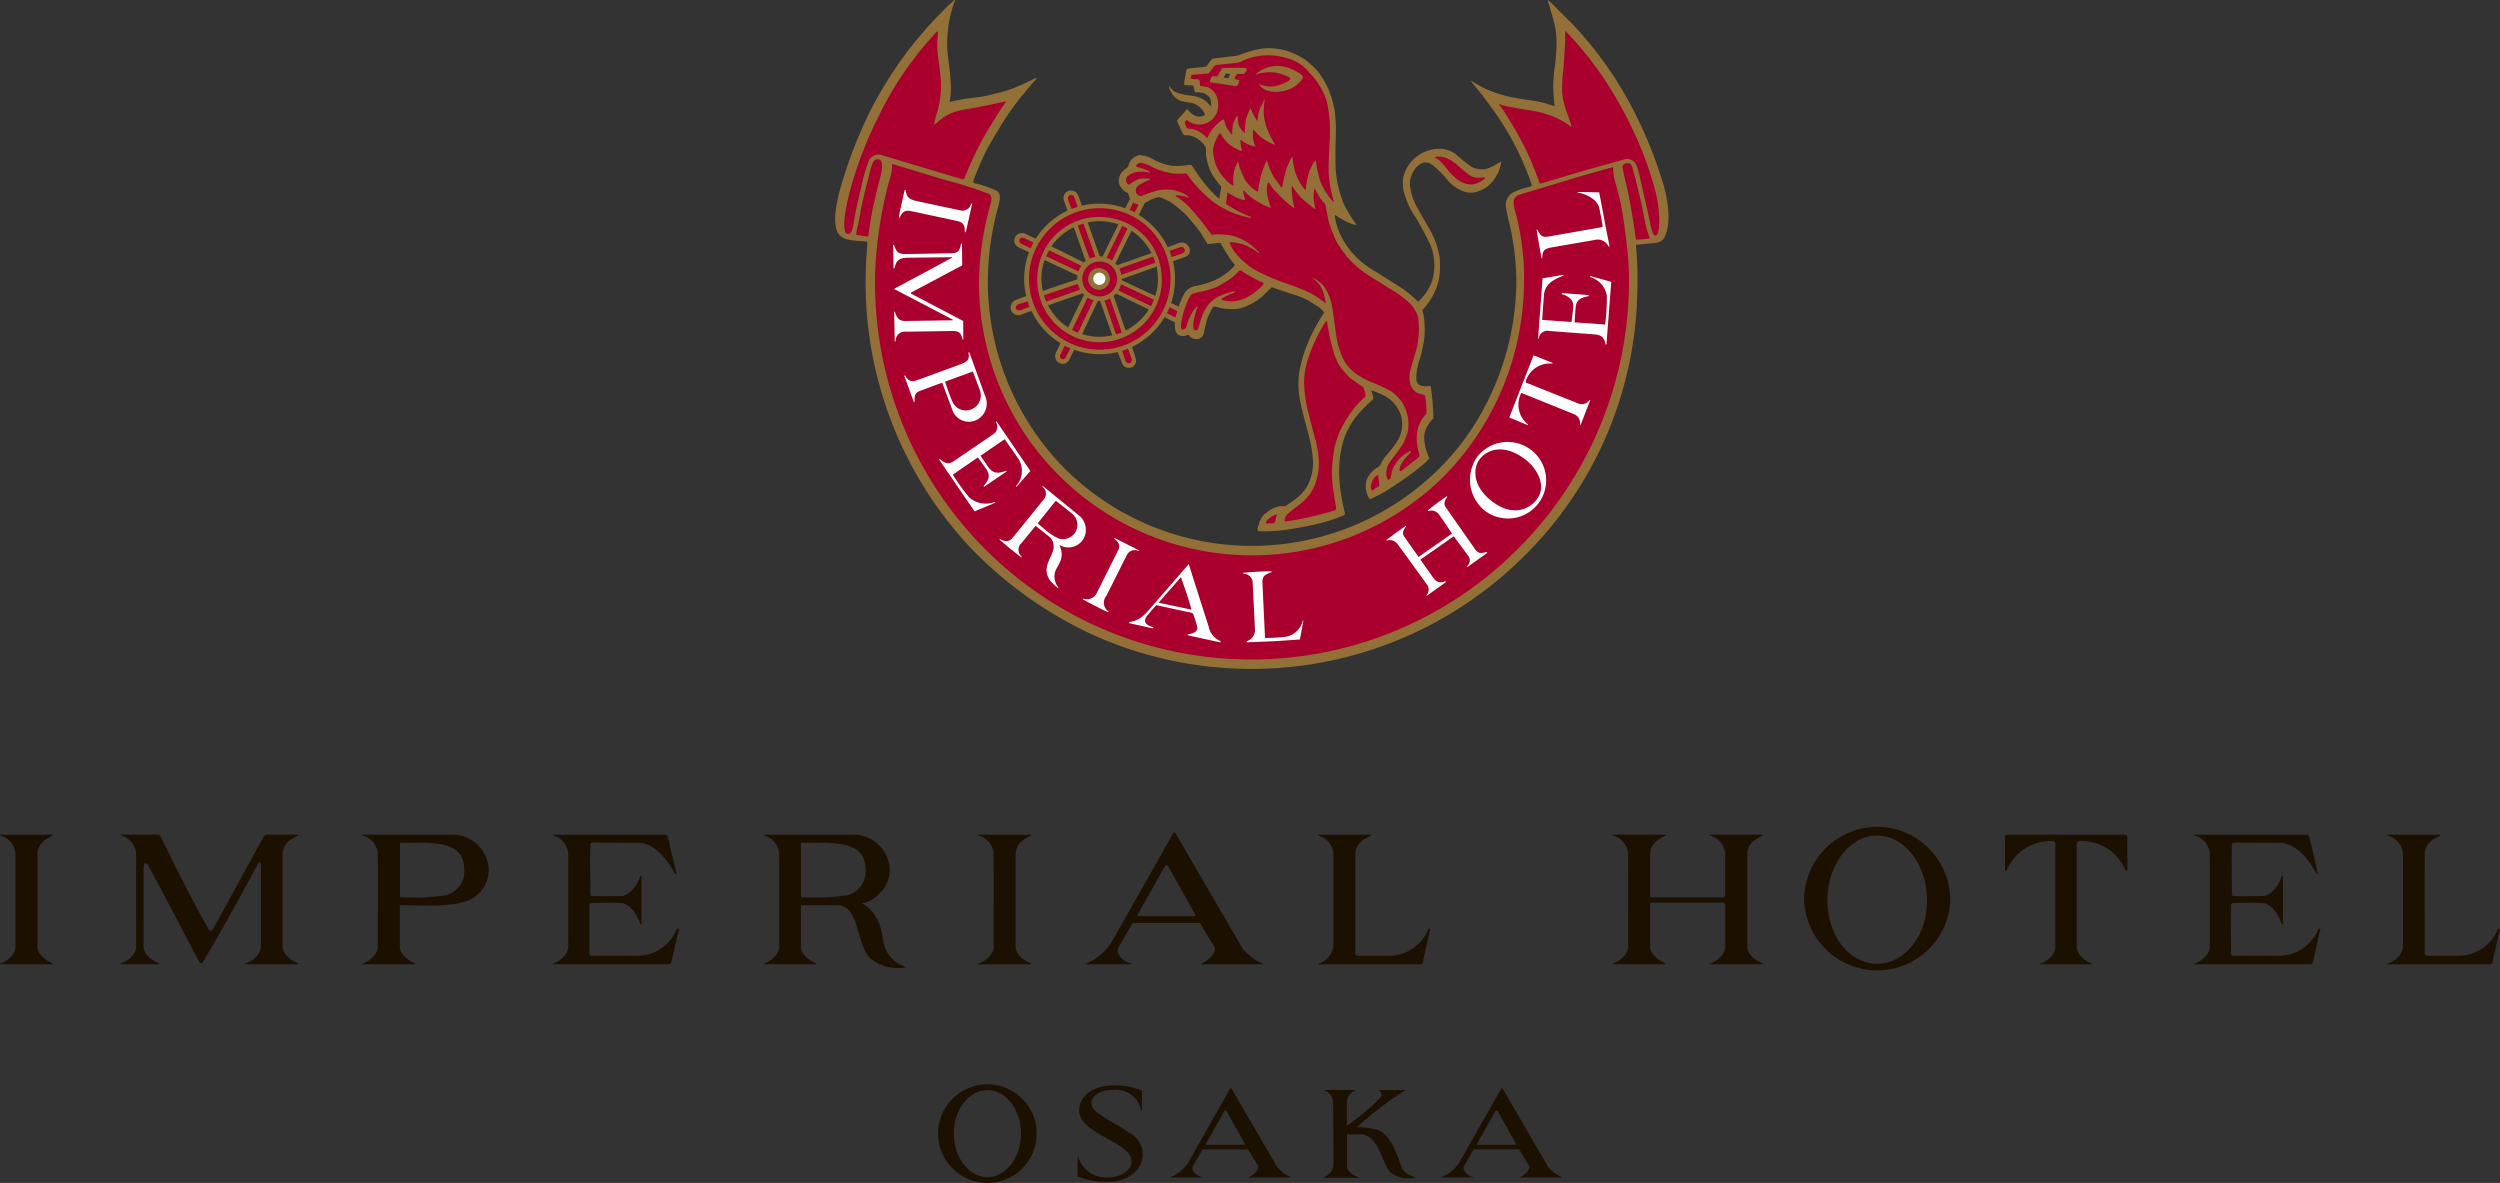 <svg id="cmn-logo-imperialhotel-osaka-en" xmlns="http://www.w3.org/2000/svg" width="205" height="97" viewBox="0 0 205 97">
<rect x="0" y="0" width="205" height="97" fill="#333333" stroke="none"/>
<defs>
<clipPath id="clip-path">
<rect width="205" height="97" fill="none"/>
</clipPath>
</defs>
<g clip-path="url(#clip-path)">
<path d="M157.083,10.587c-.312.066-.828.164-1.271.256-.424.088-1.041.2-1.419.278-.459.1-.867.169-1.271.235a4.413,4.413,0,0,0-1.25.406,5.591,5.591,0,0,0-.821.587c.159-.512.324-1.06.364-1.3.076-.48.084-.715.128-1.239a8.373,8.373,0,0,0-.086-1.464c-.069-.6-.189-.851-.215-1.421a15.107,15.107,0,0,1-.042-1.591c.026-.394.136-.748-.351-.246a26.845,26.845,0,0,0-4.826,7.146,25.75,25.75,0,0,0-2.371,6.378,13.192,13.192,0,0,0-.347,2.566c.024.3.111.6.357.649.377.073.518-.363.518-.364.112-.465.266-1.378.351-1.776.093-.437.439-1.953.568-2.459a7.614,7.614,0,0,1,.518-1.576c.2-.326.577-.363,1.1-.234l6.642,2c.487-1.132.938-1.976,1.274-2.656,0,0,.612-1.215.99-1.861s1.462-2.308,1.462-2.308" transform="translate(-74.213 -2.505)" fill="#a9002d"/>
<path d="M209.361,28.865c.181.774.5,1.786.632,2.628a28.54,28.54,0,0,1,.629,6.738,32.691,32.691,0,0,1-2.69,12,29.748,29.748,0,0,1-7.078,9.912,30.921,30.921,0,0,1-21.931,8.482,30.549,30.549,0,0,1-12.2-2.7,31.3,31.3,0,0,1-9.88-7.05,30.349,30.349,0,0,1-8.488-22.123,34.434,34.434,0,0,1,.958-6.857c.109-.456.333-1.116.458-1.609a2.816,2.816,0,0,1,.062-.784L154,28.735s2.925.833,3.618,1.068c.586.2.865.231.545,1.441a24.325,24.325,0,0,0-.8,6.249A21.922,21.922,0,0,0,164,53.132a22.067,22.067,0,0,0,37.539-15.7,21.77,21.77,0,0,0-.547-5.348c-.371-1.28-.364-1.653.31-1.926.49-.2,7.989-2.4,7.989-2.4a3.578,3.578,0,0,0,.072,1.106" transform="translate(-76.824 -14.232)" fill="#a9002d"/>
<path d="M257.774,17.774a34.534,34.534,0,0,0-1.362-3.347,38.481,38.481,0,0,0-2.2-3.508s2.383.4,3.393.585a7.048,7.048,0,0,1,2.551.974s-.422-1.256-.527-1.778a6.631,6.631,0,0,1-.04-1.918c.078-.541.195-1.328.214-1.9s.019-2.014.019-2.014a25.5,25.5,0,0,1,4.295,5.1,29.967,29.967,0,0,1,2.047,4.067,23.335,23.335,0,0,1,1.4,4.019,10.68,10.68,0,0,1,.312,3.286c-.018.139-.182.637-.371.657-.274.029-.364-.194-.432-.359a21.268,21.268,0,0,1-.55-2.562c-.217-.857-.539-2.381-.754-2.9-.15-.361-.36-.623-1.161-.431Z" transform="translate(-131.649 -2.52)" fill="#a9002d"/>
<path d="M276.851,34.02a21.033,21.033,0,0,0-.322-2.46c-.11-.544-.29-1.354-.466-2.1-.085-.359-.212-.918-.287-1.289-.049-.232,0-.4.322-.538.347-.144.593.07.729.514.186.6.395,1.544.635,2.6.108.521.286,1.413.443,2.215a3.286,3.286,0,0,0,.394.946,10.3,10.3,0,0,1-1.448.119" transform="translate(-142.807 -14.279)" fill="#a9002d"/>
<path d="M147.292,29.34c-.085.315-.191.834-.276,1.239-.077.362-.2,1.037-.258,1.41-.05.319-.116.684-.213,1.475a7.238,7.238,0,0,1-1.3-.182c.235-.95.374-1.814.516-2.513.118-.593.256-1.1.379-1.643a17.261,17.261,0,0,1,.525-1.825.571.571,0,0,1,.641-.4c.348.1.341.354.362.534a2.971,2.971,0,0,1-.105.854c-.068.3-.193.751-.269,1.047" transform="translate(-75.217 -13.918)" fill="#a9002d"/>
<path d="M154.024,34.049c.3.057,3.553.762,3.553.762.473.1.743.205.724.921l.081.028.526-2.348-.086-.012a.724.724,0,0,1-.885.561l-3.6-.767c-.659-.156-.809-.354-.889-.9l-.064-.011a.51.51,0,0,0-.047.135c-.086.414-.36,1.621-.384,1.77-.028.171-.046.368-.046.368l.064,0c.285-.735.741-.568,1.049-.508" transform="translate(-79.188 -16.709)" fill="#fff"/>
<path d="M152.95,48.63l3.492-.054c.855-.033.989.054,1.159.7l.054,0-.007-1.527L153.356,45.5v-.074l4.21-2.235-.02-1.792-.076.006c-.123.6-.212.794-.9.794l-3.259.056c-.921.032-1.106-.025-1.33-.742l-.075,0,.031,1.918h.076c.161-.717.423-.869,1.226-.869l3.494-.041v.041l-2.22,1.2-2.53,1.35.022.027,4.8,2.506,0,.047-3.926.059c-.442,0-.693-.217-.83-.762l-.063-.007.047,2.467.068-.025a.773.773,0,0,1,.853-.8" transform="translate(-78.665 -21.43)" fill="#fff"/>
<path d="M157.705,64.52a1.439,1.439,0,0,0,2.029.892,1.513,1.513,0,0,0,.683-1.971l-1.3-3.587-.064.037c.108.558-.07.75-.608.942l-3.5,1.29c-.539.194-.822.148-1.074-.343l-.087.006.8,2.182.06-.049c-.056-.715.16-.79.7-.982l1.553-.578Zm1.708-3.074s.431,1.133.561,1.5a1.227,1.227,0,0,1-.677,1.6,1.193,1.193,0,0,1-1.544-.6c-.207-.422-.618-1.668-.618-1.668Z" transform="translate(-79.64 -30.982)" fill="#fff"/>
<path d="M162.186,77.849a16.837,16.837,0,0,1-1.337-1.86l2.057-1.417.673.946c.3.448.32.8-.192,1.378V77l1.883-1.281-.073-.049c-.8.313-1.089.12-1.426-.28l-.656-.953,1.985-1.355s.486.682,1.137,1.627a1.86,1.86,0,0,1-.2,2.212l.016.08,1.154-1.314-2.78-4.078-.04.081a.734.734,0,0,1-.311,1.041l-3.136,2.142c-.424.289-.749.208-1.14-.164l-.076.041L162.63,79l1.686-.708-.04-.065a2.041,2.041,0,0,1-2.09-.38" transform="translate(-82.716 -37.066)" fill="#fff"/>
<path d="M174.765,90.973l.032-.059a1.382,1.382,0,0,1-.17-1.507,4.413,4.413,0,0,0,.374-.726,1.577,1.577,0,0,0-.1-1.171l.021-.047a1.434,1.434,0,0,0,1.957-.558,1.514,1.514,0,0,0-.305-1.81L173.517,82.6l-.024.072a.7.7,0,0,1,.092,1.049c-.1.143-2.57,3.174-2.57,3.174-.182.184-.419.369-.99.075l-.072.024s.761.646.891.749.917.726.917.726l.028-.065a.739.739,0,0,1-.009-1.118l1.153-1.413c.27.214,1.069.849,1.241,1A1.143,1.143,0,0,1,174.332,88c-.085.273-.179.4-.313.737a1.985,1.985,0,0,0-.189.835,1.51,1.51,0,0,0,.469.984,4.644,4.644,0,0,0,.465.419m1.406-4.54a1.225,1.225,0,0,1-1.321.491,4.622,4.622,0,0,1-1.211-.8c-.239-.19-.534-.459-.534-.459l1.485-1.848s.874.68,1.292,1.025a1.191,1.191,0,0,1,.289,1.593" transform="translate(-88.013 -42.757)" fill="#fff"/>
<path d="M198.565,101.121,196.9,95.9l-.328.37-2.519,2.909c-.694.774-1.025,1.312-2,1.469l-.07.086,2,.443,0-.109c-.738-.192-.814-.562-.459-.98.283-.333.556-.653.716-.824,0,0,1.174.254,1.468.321s1.371.288,1.371.288a.277.277,0,0,1,.2.156,8.309,8.309,0,0,1,.334,1.109.4.4,0,0,1-.17.3.79.79,0,0,1-.324.161c-.063.013-.249.042-.249.042l-.072.09,2.709.593v-.113a1.623,1.623,0,0,1-.951-1.088m-4.129-2.06,1.832-2.092s.312.886.451,1.291c.184.537.417,1.369.417,1.369Z" transform="translate(-99.424 -49.642)" fill="#fff"/>
<path d="M214.945,102.473a13.888,13.888,0,0,1-1.713.1l-.213-4.513c-.027-.594.236-.681.738-.881l.009-.077s-.722.016-1.155.04-1.17.087-1.17.087l.014.081a.761.761,0,0,1,.767.8l.181,3.693a.962.962,0,0,1-.656,1.031l-.027.1s1.613-.062,2.194-.091,2.178-.144,2.178-.144l.289-1.565-.054.022a1.771,1.771,0,0,1-1.383,1.325" transform="translate(-109.499 -50.262)" fill="#fff"/>
<path d="M243.11,88.773l-2.422-3.461c-.162-.213-.252-.437.088-.909l-.029-.057s-.6.413-.808.569-.777.6-.777.6l.068.048a.755.755,0,0,1,.79.2c.223.233,1.14,1.653,1.14,1.653l-2.743,1.908-1.154-1.638c-.21-.288-.119-.545.14-.857l-.007-.07s-.619.438-.835.593-.793.6-.793.6l.081.021a.8.8,0,0,1,.858.308l2.414,3.325a.7.7,0,0,1-.049.864l.012.053,1.609-1.15-.1-.054a.7.7,0,0,1-.92-.217l-1.107-1.557,2.741-1.911,1.164,1.571a.607.607,0,0,1-.054.853l0,.11,1.643-1.182-.089-.063c-.5.155-.661.063-.865-.152" transform="translate(-122.098 -43.659)" fill="#fff"/>
<path d="M254.975,75.753a3.154,3.154,0,0,0-4.334.556,3.263,3.263,0,0,0,.513,4.4,3.13,3.13,0,1,0,3.821-4.956m.407,4.229c-.593.674-1.9,1.29-3.561.022-1.6-1.219-1.588-2.7-1.009-3.462.625-.828,2.032-1.279,3.737.022.9.686,1.9,2.211.833,3.418" transform="translate(-129.474 -38.893)" fill="#fff"/>
<path d="M263.28,64.052a.761.761,0,0,1-.938.293l-4.321-1.723a2.05,2.05,0,0,1,2.2-1.54l.038-.053-1.574-.63-1.991,5.1,1.529.63,0-.064a2.064,2.064,0,0,1-.538-2.584l4.367,1.766a.805.805,0,0,1,.447.835l.041.034.8-2.056Z" transform="translate(-132.933 -31.264)" fill="#fff"/>
<path d="M186.081,96.219c.136-.268,1.693-3.377,1.693-3.377a.712.712,0,0,1,.951-.324l.047-.053-2.006-1.016-.017.065c.389.316.491.58.306.945l-1.749,3.5a.872.872,0,0,1-1.1.456l-.051.06a2.38,2.38,0,0,0,.216.128c.388.2,1.395.724,1.534.789.156.075.335.153.335.153l.026-.069a.864.864,0,0,1-.186-1.261" transform="translate(-95.369 -47.336)" fill="#fff"/>
<path d="M266.487,33.951c.114.551.282,1.435.274,1.552l-4.39.773c-.585.1-.693-.039-.958-.556l-.066,0s.118.748.193,1.175.213,1.175.213,1.175l.057-.025c.007-.562.125-.738.68-.854l3.641-.631a.962.962,0,0,1,1.1.526l.1.014s-.322-1.575-.422-2.15-.431-2.29-.431-2.29l-1.779-.031.028.05c.806.133,1.627.627,1.759,1.276" transform="translate(-135.344 -16.887)" fill="#fff"/>
<path d="M267.233,48.445a18.115,18.115,0,0,1-.138,2.348l-2.509-.178.084-1.2c.047-.539.285-.814,1.044-.937l.041-.1-2.219-.165.016.093c.783.239.956.608.921,1.11-.016.216-.133,1.169-.133,1.169l-2.41-.172s.058-.92.151-2.062c.06-.754.633-1.223,1.593-1.56l.019-.077-1.732.29-.367,4.979.06-.041a.705.705,0,0,1,.864-.62l3.758.285c.509.043.744.272.86.821l.064.013.394-5.149-1.746-.483.041.1a1.9,1.9,0,0,1,1.343,1.538" transform="translate(-135.472 -24.182)" fill="#fff"/>
<path d="M191.207,59.053l.326.8c.027.072.174.464-.189.614a.406.406,0,0,1-.545-.289l-.346-.849Z" transform="translate(-98.63 -30.567)" fill="#a9002d"/>
<path d="M188.192,50.371l1.062,3-.754.29-1.07-3.007Z" transform="translate(-97.065 -26.073)" fill="#a9002d"/>
<path d="M183.679,37.688l1.044,2.918-.772.258-1.077-2.875Z" transform="translate(-94.705 -19.508)" fill="#a9002d"/>
<path d="M181.606,34.3l-.309-.809a.467.467,0,0,1,.236-.55.412.412,0,0,1,.544.252l.306.835Z" transform="translate(-93.879 -17.034)" fill="#a9002d"/>
<path d="M198.5,51.961l.576.27c.118.053.214.17.121.479-.115.381-.154.407-.332.324l-.712-.351Z" transform="translate(-102.619 -26.896)" fill="#a9002d"/>
<path d="M190.215,48.042l2.846,1.316-.349.768-2.839-1.347Z" transform="translate(-98.329 -24.868)" fill="#a9002d"/>
<path d="M177.981,42.168l2.848,1.382-.361.716-2.85-1.373Z" transform="translate(-91.983 -21.827)" fill="#a9002d"/>
<path d="M174.126,41.325l-.822-.439c-.137-.065-.352-.3-.221-.521a.425.425,0,0,1,.556-.14l.821.4Z" transform="translate(-89.613 -20.796)" fill="#a9002d"/>
<path d="M198.679,42.1l.873-.315c.07-.028.461-.175.612.188a.406.406,0,0,1-.289.545l-.924.335Z" transform="translate(-102.89 -21.602)" fill="#a9002d"/>
<path d="M190.079,44.438l2.955-1.019.251.715-2.937,1.017Z" transform="translate(-98.436 -22.475)" fill="#a9002d"/>
<path d="M177.249,48.9l2.966-1.035.324.8L177.57,49.73Z" transform="translate(-91.792 -24.777)" fill="#a9002d"/>
<path d="M173.848,51.652l-.866.283a.465.465,0,0,1-.556-.224.4.4,0,0,1,.268-.522l.882-.313Z" transform="translate(-89.278 -26.334)" fill="#a9002d"/>
<path d="M191.7,34.871l.289-.551c.03-.07.127-.288.49-.137.3.124.339.248.256.427l-.31.6Z" transform="translate(-99.277 -17.667)" fill="#a9002d"/>
<path d="M187.784,40.846l1.373-2.789.719.364-1.324,2.82Z" transform="translate(-97.248 -19.699)" fill="#a9002d"/>
<path d="M181.958,53.1l1.375-2.853.744.341-1.336,2.869Z" transform="translate(-94.23 -26.008)" fill="#a9002d"/>
<path d="M181.134,58.859l-.437.833a.379.379,0,0,1-.512.17.412.412,0,0,1-.163-.548l.4-.8Z" transform="translate(-93.206 -30.287)" fill="#a9002d"/>
<path d="M180.6,35.069a5.961,5.961,0,1,0,5.974,5.961,5.968,5.968,0,0,0-5.974-5.961m-.015,10.98a5,5,0,1,1,4.985-5.02,5.052,5.052,0,0,1-4.985,5.02" transform="translate(-90.435 -18.152)" fill="#a9002d"/>
<path d="M185.369,44.222a1.563,1.563,0,0,0-1.571,1.546,1.553,1.553,0,1,0,1.571-1.546m-.04,2.345a.8.8,0,1,1,.8-.8.8.8,0,0,1-.8.8" transform="translate(-95.183 -22.89)" fill="#a9002d"/>
<path d="M186.944,46.775a.575.575,0,1,1-.574-.574.575.575,0,0,1,.574.574" transform="translate(-96.217 -23.915)" fill="#fff"/>
<path d="M200.646,50.465a8.106,8.106,0,0,1,.245-1.228,5.9,5.9,0,0,1,.64-1.464,3.374,3.374,0,0,1,.96-.255,8.24,8.24,0,0,0,1.185-.385,5.948,5.948,0,0,0,1.3-.811c.276-.223.6-.535.6-.535s.266.149.459.278a8.327,8.327,0,0,0,.832.47l.833.406a5.9,5.9,0,0,1-.532.53,7.4,7.4,0,0,1-.944.682,2.737,2.737,0,0,1-1.59.324c-.641-.056-.694-.206-.694-.206s0-.063.2-.194a8.482,8.482,0,0,1,.943-.422,6.158,6.158,0,0,0-.731.205,4.308,4.308,0,0,0-.9.472,3.2,3.2,0,0,0-.741,1.046,5.388,5.388,0,0,0-.381,1.062c-.095.3-.173.574-.43.47-.287-.115-.267-.4-.245-.734a4.906,4.906,0,0,1,.3-1.069,4.684,4.684,0,0,0-.4.721,6.172,6.172,0,0,1-.374.876c-.116.168-.6.259-.542-.239" transform="translate(-103.906 -23.7)" fill="#a9002d"/>
<path d="M219.317,70.89a21.433,21.433,0,0,0,2.251-.493,8.156,8.156,0,0,0,1.106-.392s-.054-.5-.143-.98a9.4,9.4,0,0,1,.125-4.508,7.006,7.006,0,0,1,.873-1.942,12.7,12.7,0,0,1,.89-1.23c.193-.215.635-.576.677-.677a1.452,1.452,0,0,0-.285-.811,5.224,5.224,0,0,0-.569-.384,6.011,6.011,0,0,1-1.056-.971,4.661,4.661,0,0,1-.633-1.081,8.182,8.182,0,0,1-.345-1.107c-.065-.3-.232-.991-.281-1.353s-.034-.556-.137-.561c-.187-.008-.524.746-.791,1.242a9.821,9.821,0,0,0-.837,2.05,7.53,7.53,0,0,0-.3,1.924,9.075,9.075,0,0,0,.231,1.942c.086.322.212.89.321,1.266.081.275.327,1.219.444,1.767a5.864,5.864,0,0,1,.176,1.746,5.137,5.137,0,0,1-.257,1.346,3.356,3.356,0,0,1-.591,1.089,5.386,5.386,0,0,1-.983.893,4.213,4.213,0,0,0-.837.73c-.18.275-.322.692.073.636.465-.064.881-.143.881-.143" transform="translate(-112.99 -28.159)" fill="#a9002d"/>
<path d="M248.233,28.164s-.529.041-.866.025a1.891,1.891,0,0,1-.813-.284,4.5,4.5,0,0,1-.86-.677,3.192,3.192,0,0,0-1.015-.68,1.944,1.944,0,0,0-1.173.042,4.88,4.88,0,0,1,.885.738,5.175,5.175,0,0,0,1,1.11,2.212,2.212,0,0,0,1.174.528,1.6,1.6,0,0,0,.855-.164,4.746,4.746,0,0,0,.811-.638" transform="translate(-126.104 -13.702)" fill="#a9002d"/>
<path d="M203.93,18.313a3.766,3.766,0,0,0,.728,1.072,2.408,2.408,0,0,0,.889.615,6.394,6.394,0,0,1-.027-.91,6.186,6.186,0,0,1,.275-.988,2.4,2.4,0,0,0,.3.988,2.721,2.721,0,0,0,.65.917,2.213,2.213,0,0,0,.714.45l.106-.066s0-.257.026-.45a10.861,10.861,0,0,1,.251-1.085,7.016,7.016,0,0,1,.305-.767s.1.3.212.582a4.113,4.113,0,0,0,.542.939,3.165,3.165,0,0,0,.449.53l.185-.027a4.547,4.547,0,0,1,.145-.939,5.119,5.119,0,0,1,.5-1.337,5.856,5.856,0,0,0,.4,1.456,3.4,3.4,0,0,0,.727,1.045l.173-.053a3.9,3.9,0,0,1,.105-1.059,5.223,5.223,0,0,1,.53-1.257,2.678,2.678,0,0,0,.132.86,5.123,5.123,0,0,0,1.018,2.1c.355.372.727.675.462-.027a6.048,6.048,0,0,1-.2-1.016,10.868,10.868,0,0,1-.125-1.521c0-.558.04-1.353.077-2.037.029-.533.022-1.3,0-1.762a7.278,7.278,0,0,0-.416-2.243,6.493,6.493,0,0,0-1.121-1.7,4.7,4.7,0,0,0-3.364-1.651,4.619,4.619,0,0,0-1.457.113c-.264.061-1,.367-1.553.5a6.666,6.666,0,0,1-1.06.165c-.433.032-.64-.056-.847.265s-.255.5-.719.547-.809.042-.921.075a.507.507,0,0,0-.263.438c-.032.241.062.192.253.176s.447.032.463.127c.027.159-.032.384.175.416a1.429,1.429,0,0,1,.986.337,2.316,2.316,0,0,1,.369.649,1.422,1.422,0,0,1,.053.727,1.579,1.579,0,0,1-.369.794,1.729,1.729,0,0,1-.774.451,1.435,1.435,0,0,1-1.016-.144c-.326-.171-.221-.292-.445-.1-.144.123-.121.18-.037.365a1.69,1.69,0,0,0,.2.356,1.921,1.921,0,0,1,1.074.313,2.764,2.764,0,0,1,.573.5s.144-.258.319-.514a4.424,4.424,0,0,1,.537-.68,3.7,3.7,0,0,1,.46-.361,2.157,2.157,0,0,0,.333.805,2.853,2.853,0,0,0,.377.452l.112-.084a2.366,2.366,0,0,1,.008-.624,2.657,2.657,0,0,1,.288-.766,2.16,2.16,0,0,0,.157.772,1.811,1.811,0,0,0,.485.561l.08-.083a2.488,2.488,0,0,1,.013-.488,5.1,5.1,0,0,1,.207-.99c.063-.16.175-.383.175-.383a5.039,5.039,0,0,0,.254.559,1.7,1.7,0,0,0,.383.445,4.724,4.724,0,0,1,.1-.769,5.7,5.7,0,0,1,.34-.849,6.3,6.3,0,0,0-.063,1.07,5.737,5.737,0,0,0,.5,1.6l.408.7a3.72,3.72,0,0,1-.8-.429,4.694,4.694,0,0,1-.862-.8l-.088.028s-.021.317-.009.682a1.791,1.791,0,0,0,.172.689,1.735,1.735,0,0,1-.628-.221c-.271-.176-.492-.34-.492-.34l-.1.072a1.685,1.685,0,0,0-.006.385c.058.453.174.548-.171.351a2.9,2.9,0,0,1-.912-.7c-.224-.271-.517-.677-.517-.677a.89.89,0,0,0-.3.343,2.886,2.886,0,0,0-.372,1.281,3.074,3.074,0,0,0,.277,1.23m2.257-7.713c-.081,0-.447-.018-.59-.018-.1,0-.144.151-.2.268-.09.2-.177.34.215.377.223.021.146.125.094.245-.087.2-.159.086-.541.041-.309-.037-.672-.073-1.18-.143-.256-.034-.336.015-.366-.045s.038-.2.108-.317c.025-.041.449.077.525-.031a2.821,2.821,0,0,0,.251-.519c.084-.181.106-.166.662-.143.511.021.953,0,1.127.018.1.012.008.263-.108.268m4.505.816a2.586,2.586,0,0,1-.749.45,2.4,2.4,0,0,1-.931.208,2.266,2.266,0,0,1-.952-.143c-.172-.061-.514-.3-.4-.26a2.461,2.461,0,0,0,.558.143,2.421,2.421,0,0,0,.926-.078,2.959,2.959,0,0,0,.9-.417c.252-.209.215-.313-.059-.463a2.812,2.812,0,0,0-.684-.268,3.244,3.244,0,0,0-.656-.112,3.153,3.153,0,0,0-.607.021,4.68,4.68,0,0,0-.528.118,1.979,1.979,0,0,1,.633-.306,2.675,2.675,0,0,1,1-.131,3.267,3.267,0,0,1,.976.228,2.363,2.363,0,0,1,.795.483c.077.08.078.234-.215.528" transform="translate(-104.275 -4.64)" fill="#a9002d"/>
<path d="M213.662,50.9a4.259,4.259,0,0,0,.675-1.6,2.254,2.254,0,0,0-.067-.966,2.389,2.389,0,0,0-.409-1.084,4.211,4.211,0,0,0-.886-.953,6.887,6.887,0,0,0-1.322-.6,7.851,7.851,0,0,1-1.331-.642,4.683,4.683,0,0,1-1.1-1.048,5.311,5.311,0,0,1-.7-1.868c-.177-.945-.266-2-.408-2.779a3.908,3.908,0,0,0-.729-1.731,3.285,3.285,0,0,0-.526-.464,1.949,1.949,0,0,1,.615.938,6.525,6.525,0,0,1,.264,1.1s-.662-.5-1.02-.721a11.239,11.239,0,0,0-1.177-.588c-.295-.127-.947-.366-1.509-.575a14.6,14.6,0,0,1-2.253-.991,7.468,7.468,0,0,1-1.474-1.233c-.272-.292-.648-.849-.6-1.016s.215-.144.406-.116a5.421,5.421,0,0,1,.923.256,9.389,9.389,0,0,1,.931.5,5.209,5.209,0,0,0-.7-.567,4.282,4.282,0,0,0-1.023-.5,3.849,3.849,0,0,0-1.2-.2c-.37,0-.767.137-.867.009-.047-.061-.73-1.014-.949-1.334a11.528,11.528,0,0,0-1.114-1.177,6.753,6.753,0,0,0-.816-.662c-.156-.1.1-.206.378-.161.137.024.53.138.53.138a2.471,2.471,0,0,0-.494-.279,4.06,4.06,0,0,0-1.032-.155,3.134,3.134,0,0,0-1.066.148c-.32.1-.714.313-.966.4-.393.142-.652-.259-.764-.419-.138-.2.01-.47.089-.659.071-.166.442-.306.442-.306a5.756,5.756,0,0,0-.625.257,3.2,3.2,0,0,0-.258.2c-.186.156-.3-.168-.416-.383a.408.408,0,0,1,.037-.383,1.121,1.121,0,0,1,.408-.4,3.034,3.034,0,0,1,.449-.228,1.514,1.514,0,0,1,.568-.007,2.8,2.8,0,0,0-.353-.118c-.069-.012-.085-.039-.141-.059-.259-.089-.184-.237-.095-.3.3-.21.438-.2.626-.139a7.148,7.148,0,0,1,.651.3,5.135,5.135,0,0,0,1.055.381,4.18,4.18,0,0,0,1.16.164c.407,0,.678-.021.678-.021s.262.321.4.527a6.651,6.651,0,0,0,.859.995,12.5,12.5,0,0,0,1.781,1.355,15.06,15.06,0,0,0,1.437.6,2.486,2.486,0,0,0,.651.157s-.208-.078-.487-.207c-.211-.1-.6-.272-.839-.394-.16-.081-.432-.205-.607-.308l.148-1.142s.369.171.767.4a2.46,2.46,0,0,0,.661.278,2.328,2.328,0,0,1-.159-.674c-.04-.411.106-.225.4.066a6.817,6.817,0,0,0,1,.754,3.668,3.668,0,0,0,.8.406,4.13,4.13,0,0,1-.236-1.325,1.779,1.779,0,0,1,.114-.643h.225s.485.621.74.94a9.4,9.4,0,0,0,1.123,1.032,6.414,6.414,0,0,1-.174-1.221c.021-.384.042-.534.042-.534l.092-.044a6.356,6.356,0,0,0,.57.813,9,9,0,0,0,1.2,1.092,5.807,5.807,0,0,1-.12-1.018,1.545,1.545,0,0,1,.135-.607l.128-.043a4.5,4.5,0,0,0,.346.716,7.053,7.053,0,0,0,.569.714c.044.349.146.86.279,1.442a6.685,6.685,0,0,0,.554,1.468,6.929,6.929,0,0,0,1.124,1.574,9.318,9.318,0,0,0,1.665,1.336c.4.272.944.61,1.654,1.045a6.764,6.764,0,0,1,1.652,1.218,2.738,2.738,0,0,1,.688,1.072,4.116,4.116,0,0,1,.081,1.666,12.71,12.71,0,0,1-.424,1.919,5.867,5.867,0,0,0-.332,1.654,1.06,1.06,0,0,0,.53.926,1.367,1.367,0,0,0,.688.186s.054.293.105.516c.028.119.037.439.053.569s.04.6.04.6a3.7,3.7,0,0,0-.45.529,2.6,2.6,0,0,0-.369,1.058,4.332,4.332,0,0,0,.053,1.3c.08.385.208.57.185.594a4.8,4.8,0,0,1-.621.517c-.136.1-.743.555-.952.7s-.366.118-.291-.186a2.52,2.52,0,0,1,.846-1.31c.1-.088-.424.18-.594.4a4.309,4.309,0,0,0-.583.82,1.491,1.491,0,0,0-.131.543c0,.093-.014.278-.014.278l-.476.37a2.05,2.05,0,0,1-.172-.648,1.407,1.407,0,0,1,.279-1.071c.357-.491.568-.728.859-1.111" transform="translate(-98.959 -14.178)" fill="#a9002d"/>
<path d="M233.694,80.344a1.449,1.449,0,0,0-.591.5,1.25,1.25,0,0,0-.144.881c.026.093.095.224.384.049a4.444,4.444,0,0,0,.512-.37Z" transform="translate(-120.625 -41.588)" fill="#a9002d"/>
<path d="M216.223,87.055l-.256.945a4.63,4.63,0,0,1-.705.08c-.16-.016-.32.034-.256-.224s.227-.4.577-.593a2.336,2.336,0,0,1,.64-.207" transform="translate(-111.337 -45.061)" fill="#a9002d"/>
<path d="M199,15.314a6.012,6.012,0,0,0-1.25.409,1.188,1.188,0,0,0-.681,1.406c.019.306.342,1.455.521,2.491a21.79,21.79,0,0,1,.308,3.419,22.353,22.353,0,0,1-4.472,13.279A21.763,21.763,0,0,1,160.9,38.462,21.841,21.841,0,0,1,154.56,23.1a23.106,23.106,0,0,1,.874-6.238c.163-.686.162-1.013-.157-1.22a8.8,8.8,0,0,0-1.822-.621c-.081-.024-.1-.084-.089-.156a22,22,0,0,1,1.053-2.484c.3-.585,1.146-1.994,1.5-2.547a21.181,21.181,0,0,1,1.517-2.074c.224-.267.719-.894,1.028-1.2.185-.182.043-.165,0-.147-.222.1-.877.439-1.507.692a10.033,10.033,0,0,1-1.622.532c-.432.092-.817.23-1.436.315-.436.06-.868.109-1.255.165-.369.055-.846.165-1.227.25a5.46,5.46,0,0,0,.112-1.319c-.018-.436-.049-.847-.1-1.3-.067-.581-.169-1.188-.2-1.837a9.937,9.937,0,0,1,.222-2.48,8.341,8.341,0,0,1,.427-1.389c.026-.086-.079-.02-.079-.02a13.214,13.214,0,0,0-.983.931A32.02,32.02,0,0,0,144.7,9.534a36.68,36.68,0,0,0-2.323,6.238c-.478,1.937-.394,2.748-.112,3.324a1.262,1.262,0,0,0,.7.526,6.3,6.3,0,0,0,.864.126c.245.019.753.062.847.077.024,0-.04.777-.083,1.365-.03.435-.045,1.12-.053,1.378a31.788,31.788,0,0,0,8.571,22.317,33.091,33.091,0,0,0,10.241,7.252,31.637,31.637,0,0,0,34.656-6.025,31.206,31.206,0,0,0,9.808-22.221,28.509,28.509,0,0,0-.115-3.812c.483-.054.754-.082,1.014-.1.184-.012.416-.037.576-.064a.89.89,0,0,0,.739-.432c.341-.691.572-1.916-.027-4.185a35.366,35.366,0,0,0-2.5-6.248,30.4,30.4,0,0,0-5.146-7.222c-.605-.576-1.5-1.517-1.733-1.72-.219-.187-.131-.016-.131-.016s.261.9.44,1.538a6.629,6.629,0,0,1,.257,1.977,16,16,0,0,1-.128,1.772,13.011,13.011,0,0,0-.15,1.731c.021.42.064,1.159.128,1.592-.3-.065-.614-.2-.941-.278-.411-.1-.724-.155-1.043-.2-.569-.08-1.184-.168-1.817-.312a9.453,9.453,0,0,1-2.019-.7c-.255-.134-.265-.132-1.109-.63,0,0,.65.805.9,1.111s1.114,1.494,1.378,1.88a28.534,28.534,0,0,1,1.484,2.51,27.88,27.88,0,0,1,1.215,2.854c.063.216.173.3-.083.372m8.7,4.336c-.054-.255-.175-1.336-.256-1.693-.146-.879-.352-2.018-.465-2.484-.123-.513-.282-1.2-.368-1.634-.075-.382.256-.472.453-.458a.368.368,0,0,1,.3.235c.116.328.436,1.6.6,2.322.216.828.382,1.818.463,2.163a7.4,7.4,0,0,0,.418,1.455,7.543,7.543,0,0,1-1.139.093m-52.456-10.1c-.356.579-.849,1.346-1.305,2.2-.356.67-.881,1.8-1.305,2.844,0,0-.053.14-.171.11-.245-.061-6.539-1.954-6.539-1.954a.889.889,0,0,0-1.115.379,13.529,13.529,0,0,0-.585,1.964c-.118.521-.382,1.622-.482,2.118-.094.468-.222,1.231-.222,1.231a2.282,2.282,0,0,1-.173.579.384.384,0,0,1-.247.174.28.28,0,0,1-.247-.187c-.152-.457-.113-1.262.315-3.075a32.15,32.15,0,0,1,2.42-6.382,27.5,27.5,0,0,1,4.8-6.973c.151.031-.049.64.032,1.642.054.66.131,1.015.2,1.618a11.719,11.719,0,0,1,.089,1.218,8.378,8.378,0,0,1-.272,2.011,6.527,6.527,0,0,0-.289,1.145c.073.048.56-.507,1.09-.778a4.772,4.772,0,0,1,1.521-.464c.368-.059.993-.178,1.2-.225.465-.1.865-.158,1.13-.224.4-.1.874-.19.977-.2,0,0-.442.6-.826,1.225m-9.6,5.32c-.094.38-.216.833-.305,1.259s-.2.838-.286,1.305-.212,1.216-.3,1.971a7.1,7.1,0,0,1-1-.147,6.613,6.613,0,0,1,.2-.99c.108-.586.168-1.026.32-1.7.128-.561.343-1.446.473-1.916a7.114,7.114,0,0,1,.405-1.369.45.45,0,0,1,.5-.2c.222.1.265.471.206.857a9.137,9.137,0,0,1-.215.929m52.037,1.541a.76.76,0,0,1,.528-.454c.652-.214,3.074-.918,4.343-1.311s3.269-.931,3.269-.931a5.64,5.64,0,0,0,.065.768c.053.278.3,1.091.489,1.875s.373,2.074.5,3.177a25.658,25.658,0,0,1,.23,4.653,31.073,31.073,0,0,1-9.546,21.279A30.883,30.883,0,0,1,163.579,51.4a30.908,30.908,0,0,1-18.25-29.366,34.512,34.512,0,0,1,1-6.674c.088-.352.234-.813.323-1.225a2.691,2.691,0,0,0,.044-.671c0-.047.275.063.366.087.17.043,3.528,1.069,4.086,1.234a31.715,31.715,0,0,1,3.573,1.142c.258.343.065.7-.029,1.111a24.622,24.622,0,0,0-.861,6.093A22.378,22.378,0,0,0,191.915,39.1a22.892,22.892,0,0,0,6.61-15.947,20.66,20.66,0,0,0-.742-5.887,2.442,2.442,0,0,1-.1-.851m5.7-2.4c-.526.151-3.022.9-3.462,1.031a.2.2,0,0,1-.1,0c-.18-.512-.6-1.613-.942-2.353a25.369,25.369,0,0,0-1.4-2.6s-.376-.608-.525-.854a3.884,3.884,0,0,0-.42-.579c-.077-.077-.023-.124-.023-.124a3.555,3.555,0,0,0,.6.176c.431.09.877.173,1.773.317a10.021,10.021,0,0,1,1.234.256,7.808,7.808,0,0,1,1.28.489,5.672,5.672,0,0,1,1.035.657s-.193-.7-.337-1.04a6.994,6.994,0,0,1-.445-1.789,12.253,12.253,0,0,1,.073-1.657c.076-.6.075-1.107.121-1.572.029-.278.062-1.155.062-1.845a27.555,27.555,0,0,1,3.332,4.162,32.081,32.081,0,0,1,2.127,3.794,28.76,28.76,0,0,1,1.87,4.962,10.317,10.317,0,0,1,.369,3.108c-.012.207-.121.724-.257.754-.224.047-.311-.333-.384-.594-.112-.4-.272-1.361-.56-2.5-.17-.734-.455-2.153-.636-2.6a.838.838,0,0,0-1.1-.52s-2.578.72-3.292.923" transform="translate(-73.555 0)" fill="#937037"/>
<path d="M186.5,37.023a.621.621,0,0,0-.813-.329s-.382.141-.922.333a6.291,6.291,0,0,0-2.371-2.641l.4-.788c.236-.481-.138-.5-.5-.657-.338-.144-.456-.223-.6.075,0,0-.135.281-.418.826a6.117,6.117,0,0,0-2.127-.38,6.183,6.183,0,0,0-1.421.166l-.289-.823a.646.646,0,0,0-.794-.392l-.04.012a.641.641,0,0,0-.351.808l.293.8a6.161,6.161,0,0,0-2.61,2.308l-.821-.4a.64.64,0,0,0-.845.24l-.037.068a.611.611,0,0,0,.361.819l.795.377a6.161,6.161,0,0,0-.225,3.6l-.86.31a.666.666,0,0,0-.391.812l.013.041a.634.634,0,0,0,.806.36l.853-.317a6.245,6.245,0,0,0,2.385,2.656c-.244.51-.39.813-.39.813a.627.627,0,0,0,.309.814l.037.02a.589.589,0,0,0,.774-.319l.4-.791a6.112,6.112,0,0,0,2.072.361,6.182,6.182,0,0,0,1.488-.181l.324.831a.618.618,0,0,0,.814.433.6.6,0,0,0,.321-.8s-.092-.328-.283-.88a6.215,6.215,0,0,0,2.671-2.438l.759.383c.359.144.432-.072.586-.435.144-.337.27-.6-.029-.748,0,0-.282-.123-.782-.358a6.15,6.15,0,0,0,.322-1.961,5.8,5.8,0,0,0-.168-1.461l1-.363a.543.543,0,0,0,.309-.811m-4.512-3.741c.065-.136.14-.124.264-.073.189.078.2.146.171.215l-.365.769c-.14-.075-.283-.143-.429-.208ZM176.6,33.14a.31.31,0,0,1,.162-.383.3.3,0,0,1,.351.2l.271.764c-.173.051-.34.11-.5.175Zm-3.819,3.619a.308.308,0,0,1-.17-.374.292.292,0,0,1,.386-.1l.762.369c-.084.152-.16.309-.23.469Zm-.066,5.429c-.141.051-.336.027-.387-.117a.291.291,0,0,1,.181-.358l.769-.249c.049.156.1.308.165.457Zm3.682,3.882a.24.24,0,0,1-.335.123.235.235,0,0,1-.1-.337l.356-.748c.152.079.306.154.464.221Zm5.385.05a.289.289,0,0,1-.126.416c-.19.079-.348-.129-.358-.205l-.27-.8c.164-.052.326-.11.483-.175Zm-2.59-.686a5.8,5.8,0,1,1,5.8-5.788,5.806,5.806,0,0,1-5.8,5.788m6.424-3.139c.135.064.109.141.032.324s-.164.207-.233.175l-.727-.344c.083-.159.157-.323.225-.489Zm.3-4.732-.819.273c-.053-.171-.109-.33-.178-.5l.826-.289a.3.3,0,0,1,.405.151c.078.19-.106.312-.234.362" transform="translate(-89.012 -16.762)" fill="#937037"/>
<path d="M181.506,36.862a5.09,5.09,0,0,0-5.1,5.1,5.106,5.106,0,1,0,10.211.008,5.079,5.079,0,0,0-5.107-5.1m1.794,4.747a1.837,1.837,0,0,0-.171-.512l2.781-.991a4.353,4.353,0,0,1,.185.506Zm-.929,1.936.963,2.782a4.779,4.779,0,0,1-.466.166l-.958-2.778a1.839,1.839,0,0,0,.461-.17m-.865-.166a1.432,1.432,0,1,1,1.451-1.431,1.442,1.442,0,0,1-1.451,1.431m-.492.316-1.267,2.658a4.577,4.577,0,0,1-.488-.227l1.271-2.647a1.839,1.839,0,0,0,.484.216m-1.23-2.367-2.649-1.244a4.979,4.979,0,0,1,.245-.483l2.642,1.266a1.782,1.782,0,0,0-.239.461m.129,1.5-2.779.972a4.447,4.447,0,0,1-.182-.516l2.778-.932a1.854,1.854,0,0,0,.184.476m.793-2.538-.983-2.718a4.69,4.69,0,0,1,.475-.16l.973,2.722a1.789,1.789,0,0,0-.466.156m1.838.137a1.851,1.851,0,0,0-.447-.225l1.274-2.6c.148.063.293.131.434.207Zm.729,1.96,2.7,1.256a4.781,4.781,0,0,1-.242.527l-2.668-1.281a1.8,1.8,0,0,0,.21-.5m2.5-2.567-2.821,1a1.86,1.86,0,0,0-.133-.155L184.134,38a4.777,4.777,0,0,1,1.638,1.815m-2.708-2.333c-.377.743-.872,1.736-1.295,2.636a2,2,0,0,0-.241-.021c-.356-1.013-.693-1.968-.986-2.779a4.738,4.738,0,0,1,.96-.1,4.823,4.823,0,0,1,1.562.262m-3.66.231.98,2.772a1.658,1.658,0,0,0-.138.12c-.964-.48-1.891-.942-2.678-1.313a4.773,4.773,0,0,1,1.836-1.579m-2.393,2.693,2.687,1.268a1.781,1.781,0,0,0-.019.255c0,.022,0,.043,0,.066-1.023.325-1.986.662-2.823.94a4.664,4.664,0,0,1,.153-2.529m.28,3.715,2.843-.985c.035.041.074.081.113.12-.5,1-.94,1.9-1.3,2.678a4.824,4.824,0,0,1-1.652-1.812m2.8,2.354,1.289-2.721c.042,0,.085.007.13.007l.052,0,.994,2.815a4.755,4.755,0,0,1-1.054.122,4.646,4.646,0,0,1-1.41-.22m3.56-.3c-.286-.817-.621-1.8-.984-2.831a1.963,1.963,0,0,0,.2-.193l2.688,1.308a4.894,4.894,0,0,1-1.9,1.716m2.435-2.834c-.8-.357-1.752-.81-2.759-1.291,0-.027,0-.056,0-.085l2.853-1.022a4.661,4.661,0,0,1,.116,1.019,4.577,4.577,0,0,1-.215,1.379" transform="translate(-91.353 -19.08)" fill="#937037"/>
<path d="M185.987,45.566A.892.892,0,1,0,186,47.349a.892.892,0,0,0-.011-1.783M186,46.944a.5.5,0,0,1-.012-1,.511.511,0,0,1,.509.5.5.5,0,0,1-.5.5" transform="translate(-95.846 -23.586)" fill="#937037"/>
<path d="M208.622,11.522c-.133-.006-1.819,0-1.819,0l-.426.711-.405-.034s-.105.174-.139.253-.112.246.008.265,1.951.293,2.032.3a.185.185,0,0,0,.2-.107c.04-.092.174-.378.06-.4s-.272-.046-.305-.06-.027-.066.013-.145l.126-.239c.013-.026.081-.041.153-.041h.378a.172.172,0,0,0,.167-.085c.026-.061.132-.187.126-.286s-.04-.12-.173-.126m-1.321.851-.386-.054.166-.326.357.027Z" transform="translate(-106.566 -5.963)" fill="#937037"/>
<path d="M215.086,11.216a3.093,3.093,0,0,1,1.077.112,4.2,4.2,0,0,1,.939.436c.212.136.464.225.288.537a2.279,2.279,0,0,1-1.065.825,3.138,3.138,0,0,1-1.336.192,1.724,1.724,0,0,1-.85-.3,1.849,1.849,0,0,1-.319-.323,5.781,5.781,0,0,0,.595.167,2.061,2.061,0,0,0,1-.06,3.216,3.216,0,0,0,.914-.4c.143-.113.125-.207-.055-.3a3.838,3.838,0,0,0-1-.337,3.477,3.477,0,0,0-1.362.056c-.147.041-.471.25-.195-.031a2.082,2.082,0,0,1,.7-.4,2.411,2.411,0,0,1,.667-.173" transform="translate(-110.623 -5.8)" fill="#937037"/>
<path d="M221.466,17.541a3.6,3.6,0,0,1-1.132.561,1.929,1.929,0,0,1-1.133-.181,13.394,13.394,0,0,1-1.316-1.056,2.308,2.308,0,0,0-1.436-.428,3.091,3.091,0,0,0-1.807.685,2.925,2.925,0,0,0-.965,1.362A2.771,2.771,0,0,0,213.653,20a6.5,6.5,0,0,0,.91,1.987,24.88,24.88,0,0,1,1.24,2.3,4.329,4.329,0,0,1,.325,2.054,3.626,3.626,0,0,1-.256,1.159A4.04,4.04,0,0,1,215,28.786c-.117.145-.154.24-.28.109a9.165,9.165,0,0,0-1.418-1.15c-.378-.24-1.64-1.018-2.035-1.274a7.364,7.364,0,0,1-1.52-1.145,6.588,6.588,0,0,1-1.4-2.044,4.894,4.894,0,0,1-.365-1.353c0-.085,0-.077.117-.013a5.57,5.57,0,0,0,1.381.718c.336.094.3.049.111-.2a14.207,14.207,0,0,1-.837-1.384,10.534,10.534,0,0,1-.513-1.627,8.71,8.71,0,0,1-.191-1.348c-.013-.43-.026-1.512-.013-1.867s.035-1.144.031-1.494-.046-.968-.089-1.347a8.758,8.758,0,0,0-.539-1.87,8.713,8.713,0,0,0-.791-1.335,7.108,7.108,0,0,0-1.1-1.034,6.463,6.463,0,0,0-1.523-.737,6.158,6.158,0,0,0-1.538-.208,5.576,5.576,0,0,0-1.392.24c-.445.122-.924.311-.992.337a1.248,1.248,0,0,1-.324.066c-.181.022-1.357.153-1.686.206-.173.027-.166,0-.288.16s-.265.371-.316.424-.041.1-.27.113-.993.092-1.2.126-.2.083-.232.24-.153.828-.153.932-.064.185.147.193c.173.007.565.02.565.02a1.1,1.1,0,0,1,.108.313c.013.134.032.267.159.26a1.762,1.762,0,0,1,.646.067c.165.081.492.307.532.52a2.16,2.16,0,0,1,.041.474c-.008.046-.036.1-.181-.087a1.277,1.277,0,0,0-.418-.37,2.354,2.354,0,0,0-.947-.328,5.459,5.459,0,0,1-1.161-.225,1.218,1.218,0,0,1-.652-.485c-.084-.12-.1-.085-.07.049a2.023,2.023,0,0,0,.28.567,1.485,1.485,0,0,0,.691.525c.321.08.9.147,1.044.206a1.645,1.645,0,0,1,.614.419,1.4,1.4,0,0,1,.287.447c.022.052.053.059-.033.107a.886.886,0,0,1-.534.087,1.315,1.315,0,0,1-.746-.466c-.14-.18-.14-.134-.206-.067s-.62.693-.686.773-.073.114-.019.253.278.619.351.76.089.288.264.281a1.838,1.838,0,0,1,1.023.3,2.233,2.233,0,0,1,.539.507,1.15,1.15,0,0,1,.139.212s-.008.4.012.593a5.368,5.368,0,0,0,.215.959,4.107,4.107,0,0,0,.37.787c.136.2.473.641.536.729s.144.112.121.208-.128.73-.135.8.014.153-.148.025-.746-.759-.943-.985a16.482,16.482,0,0,1-1.135-1.59c-.062-.1-.154-.125-.33-.094a6.056,6.056,0,0,1-1.433.049,4.749,4.749,0,0,1-1.416-.5,2.6,2.6,0,0,0-1.195-.37,1.237,1.237,0,0,0-.638.4.855.855,0,0,0-.209.4.472.472,0,0,1-.2.277,1.67,1.67,0,0,0-.5.545,1.166,1.166,0,0,0-.1.723,1.541,1.541,0,0,0,.41.582.8.8,0,0,0,.336.188s.07.23.107.356a.945.945,0,0,0,.418.478.814.814,0,0,0,.675.07c.235-.111.621-.351.814-.416s.444-.188.584-.147a7.125,7.125,0,0,1,.879.39,11.877,11.877,0,0,1,1.238,1.025c.28.3.716.82,1.04,1.234.237.3.584.921.657,1.017s.04.176.2.169.633-.072.761-.081.2-.04.232.049.584,1,.745,1.218c.121.162.32.438.364.481s.066.066-.033.17a5.2,5.2,0,0,1-1.611,1.151,6.893,6.893,0,0,1-1.507.452,1.308,1.308,0,0,0-.916.561,6.954,6.954,0,0,0-.67,1.693,3,3,0,0,0-.127,1.2c.033.322.164.587.486.642a.673.673,0,0,0,.416-.032c.086-.043.2-.119.264.014a.639.639,0,0,0,.526.274.577.577,0,0,0,.621-.333c.095-.267.189-1,.392-1.482a6.065,6.065,0,0,1,.417-.8c.037-.062.157-.043.332.009a5.058,5.058,0,0,0,1.045.148,2.819,2.819,0,0,0,1.521-.313,4.908,4.908,0,0,0,1.266-.839c.341-.342.561-.548.594-.579s.037-.085.136-.036,1.34.473,1.723.589a5.847,5.847,0,0,1,1.183.481c.3.185.681.416.9.563a2.423,2.423,0,0,1,.412.421,15.378,15.378,0,0,0-.946,1.616,15.815,15.815,0,0,0-.665,1.564,15.357,15.357,0,0,0-.451,1.757,7.27,7.27,0,0,0,.064,2.174c.087.589.469,2.013.67,2.734a11.312,11.312,0,0,1,.411,2.381,4.254,4.254,0,0,1-.456,1.978,3.726,3.726,0,0,1-1.122,1.191c-.334.227-.688.492-.688.492a1.72,1.72,0,0,0-.688.048,2.316,2.316,0,0,0-.91.517,1.038,1.038,0,0,0-.428.533c-.048.116-.111.04-.145.4a.772.772,0,0,0-.108.466c.024.119.538.09.843.087a13.513,13.513,0,0,0,1.564-.133c.673-.091,1.811-.31,2.46-.469a12.935,12.935,0,0,0,2.088-.658c.224-.1.222-.152.175-.351a15.86,15.86,0,0,1-.437-2.745,9.547,9.547,0,0,1,.319-3,6.241,6.241,0,0,1,1.349-2.376,13.937,13.937,0,0,1,1-.993c.115-.1.157-.12.107-.316s-.123-.412-.128-.444,0-.072.079-.044.766.3.881.361a3.277,3.277,0,0,1,.789.568,3.2,3.2,0,0,1,.615.947,2.793,2.793,0,0,1,.123,1.271,2.9,2.9,0,0,1-.572,1.287,12.052,12.052,0,0,1-.774.956,4.118,4.118,0,0,0-.383.613.63.63,0,0,1-.3.31,2.167,2.167,0,0,0-.811.882,1.775,1.775,0,0,0-.063,1.116,1.718,1.718,0,0,0,.283.6s.762-.363,1.056-.528c.363-.2,1.439-.924,1.691-1.1a18.746,18.746,0,0,0,1.538-1.164,6.25,6.25,0,0,0,.533-.5c.047-.064.041-.121-.019-.259a4.158,4.158,0,0,1-.353-1.49,2.069,2.069,0,0,1,.38-1.143,2.546,2.546,0,0,1,.336-.415c.047-.057.052-.037.047-.145s-.043-.908-.068-1.206c-.027-.326-.123-1.106-.144-1.256-.015-.106-.062-.1-.177-.085a1.465,1.465,0,0,1-.662-.043c-.189-.091-.361-.167-.357-.732a5.3,5.3,0,0,1,.338-1.582,13.341,13.341,0,0,0,.334-1.655,8.363,8.363,0,0,0-.064-1.805c-.079-.332-.147-.375-.051-.47a6.258,6.258,0,0,0,.767-1.058,5.17,5.17,0,0,0,.54-1.442,6.86,6.86,0,0,0,.05-1.773,6.683,6.683,0,0,0-.723-2.12c-.334-.593-1.13-1.928-1.3-2.328a4.224,4.224,0,0,1-.416-1.71,2.242,2.242,0,0,1,.378-1.022,1.414,1.414,0,0,1,.746-.583.941.941,0,0,1,.771.232,8.179,8.179,0,0,1,1.168,1.174,3.193,3.193,0,0,0,1.271.927,1.724,1.724,0,0,0,1.275.02,2.5,2.5,0,0,0,1.164-.8,3.2,3.2,0,0,0,.685-1.4c.026-.258.053-.288-.118-.15m-18.287,29c-.039.049-.028.113-.047.2a1.271,1.271,0,0,1-.088.286c-.044.089-.14.08-.212.089a3.776,3.776,0,0,1-.471.008c-.113-.012.005-.2.081-.283a3.249,3.249,0,0,1,.473-.347.451.451,0,0,1,.316-.084.216.216,0,0,1-.053.126m8.2-2.332c-.138.056-.155.126-.259.186s-.147.008-.171-.125a.777.777,0,0,1,.024-.426,1.9,1.9,0,0,1,.223-.438.818.818,0,0,1,.332-.251c.024-.009.008.122.028.288s.076.566.076.566a.824.824,0,0,1-.254.2M198.186,17.594A3.346,3.346,0,0,1,198,16.509a2.713,2.713,0,0,1,.189-.7,3.561,3.561,0,0,1,.32-.6c.031-.044.052-.119.108.006a3.888,3.888,0,0,0,.693.845,3.727,3.727,0,0,0,.939.538c.161.044.114-.077.07-.218a3.137,3.137,0,0,1-.081-.621c0-.083.028-.052.185.064a3.145,3.145,0,0,0,.918.417c.2.015.152.008.075-.129a2.158,2.158,0,0,1-.144-.648c-.012-.168,0-.369,0-.5s.025-.112.1-.032a4.74,4.74,0,0,0,.544.545,4.254,4.254,0,0,0,.994.577c.207.08.16.016.1-.081a8.574,8.574,0,0,1-.458-.889,4.311,4.311,0,0,1-.389-1.424,5.809,5.809,0,0,1,.061-1.179c.043-.281,0-.149-.014-.106s-.071.123-.121.253a4.857,4.857,0,0,1-.245.488,3.129,3.129,0,0,0-.182.871c-.027.3-.114.053-.209-.087a5.37,5.37,0,0,1-.349-.723c-.017-.07-.033-.078-.078,0a6.328,6.328,0,0,0-.313.766,6.773,6.773,0,0,0-.113,1.089c.008.166-.027.113-.078.053a2.517,2.517,0,0,1-.366-.462,2.3,2.3,0,0,1-.138-.828c0-.113-.036-.086-.071-.035a3.008,3.008,0,0,0-.287.585,2.343,2.343,0,0,0-.087.818c.018.1-.018.131-.07.069a4.54,4.54,0,0,1-.375-.5,2.229,2.229,0,0,1-.209-.627c-.026-.1-.115-.094-.269.027a4.007,4.007,0,0,0-.613.6,4.63,4.63,0,0,0-.488.754c-.042.113-.059.072-.109.01a2,2,0,0,0-.62-.492,1.893,1.893,0,0,0-.825-.223.152.152,0,0,1-.149-.079,1.966,1.966,0,0,1-.129-.3c-.044-.1-.054-.14-.018-.183a1.7,1.7,0,0,1,.155-.149,1.438,1.438,0,0,0,.218.166,1.658,1.658,0,0,0,1.011.2,1.572,1.572,0,0,0,1.183-.862,1.879,1.879,0,0,0-.037-1.579,1.447,1.447,0,0,0-.71-.625,5.371,5.371,0,0,0-.585-.078s-.027-.227-.027-.331a.217.217,0,0,0-.138-.218c-.079-.017-.366-.017-.522-.035s-.062-.139-.036-.244.062-.087.14-.1.853-.062,1.1-.087.235-.088.3-.166.209-.269.28-.365.122-.175.243-.183,1.4-.153,1.619-.168a1.121,1.121,0,0,0,.48-.152,4.845,4.845,0,0,1,1.433-.424,5.26,5.26,0,0,1,2.266.192,3.435,3.435,0,0,1,1.811,1.17,5.987,5.987,0,0,1,1.441,2.371,11.371,11.371,0,0,1,.223,3.429c-.031.5-.079,1.754-.079,2.292a9.816,9.816,0,0,0,.408,2.379c.14.306-.1.057-.329-.224a5.514,5.514,0,0,1-.752-1.322,8.431,8.431,0,0,1-.352-1.579c-.025-.208-.088-.12-.192.025a4.374,4.374,0,0,0-.409.9,7.811,7.811,0,0,0-.239,1.29c-.01.168-.128-.032-.3-.233a5.718,5.718,0,0,1-.538-1.05,6.91,6.91,0,0,1-.256-1.322c-.016-.153-.055-.016-.111.079a9.584,9.584,0,0,0-.393.89,13.494,13.494,0,0,0-.32,1.37c-.033.208-.089.112-.144.04s-.336-.432-.561-.761a6.124,6.124,0,0,1-.535-1.257c-.026-.112-.033-.08-.1.016a8.782,8.782,0,0,0-.432,1.153,11.965,11.965,0,0,0-.22,1.189c-.008.113-.034.089-.086.069a1.923,1.923,0,0,1-.491-.352,3.931,3.931,0,0,1-.492-.577c-.111-.171-.3-.671-.377-.841a2.351,2.351,0,0,1-.157-.521c-.018-.111-.019-.161-.087-.08a2.627,2.627,0,0,0-.313.892,3.617,3.617,0,0,0-.027.918c.016.128-.032.091-.091.053a3.1,3.1,0,0,1-.725-.651,3.713,3.713,0,0,1-.678-1.164m3.854,10.071A5.383,5.383,0,0,1,201,28.49a2.979,2.979,0,0,1-1.418.455,2.571,2.571,0,0,1-.672-.067c-.121-.019-.34-.024-.152-.172a2.935,2.935,0,0,1,.7-.368,1.282,1.282,0,0,0,.365-.165c.04-.064-.117-.043-.261-.019a5.779,5.779,0,0,0-1.04.36,3.041,3.041,0,0,0-.813.589,3.978,3.978,0,0,0-.629,1.093c-.152.433-.272.9-.311,1a.181.181,0,0,1-.257.108c-.112-.056-.169-.217-.131-.521a4.9,4.9,0,0,1,.288-1.2c.089-.243.1-.281-.047-.153a2.093,2.093,0,0,0-.465.674,3.109,3.109,0,0,0-.236.52,1.966,1.966,0,0,1-.145.48.4.4,0,0,1-.26.161c-.1.008-.181-.145-.153-.32a7.883,7.883,0,0,1,.2-1.042,7.977,7.977,0,0,1,.424-1.152,1.3,1.3,0,0,1,.281-.409,7.76,7.76,0,0,1,.939-.235,6.676,6.676,0,0,0,1.041-.325,7.368,7.368,0,0,0,1.41-.871c.277-.243.4-.411.463-.459a.239.239,0,0,1,.222,0c.072.044.29.2.4.268.208.123.938.525,1.182.625.21.086.312.1.112.317m8.354,9.18c-.1.086-.609.587-.764.775s-.554.769-.638.906-.5.843-.593,1.065a12.128,12.128,0,0,0-.42,1.253,16.532,16.532,0,0,0-.234,1.87,13.384,13.384,0,0,0,.073,1.464c.036.239.234,1.492.258,1.606.027.143,0,.267-.064.292-.273.1-1.257.357-1.868.51-.465.119-1.536.321-1.873.361-.217.025-.439.1-.408-.034a.8.8,0,0,1,.266-.536c.229-.2.621-.514.792-.639a7.725,7.725,0,0,0,.776-.678,3.809,3.809,0,0,0,.706-1.207,4.888,4.888,0,0,0,.273-1.715,8.18,8.18,0,0,0-.3-1.916c-.171-.64-.623-2.349-.667-2.58a11.467,11.467,0,0,1-.238-1.772,6.1,6.1,0,0,1,.234-1.931,12.128,12.128,0,0,1,.643-1.7,12.992,12.992,0,0,1,.871-1.6c.045-.072.1-.143.119-.017s.216,1.172.251,1.361.257.992.324,1.231a5.162,5.162,0,0,0,.445.992,8.18,8.18,0,0,0,.855,1.008c.152.119.887.626.978.689a.406.406,0,0,1,.183.239,1.5,1.5,0,0,1,.124.489c-.011.138,0,.125-.1.211m4.293-4.045c-.272.954-.512,1.754-.56,2.035a2.317,2.317,0,0,0,.071,1,1.347,1.347,0,0,0,.44.565,2.309,2.309,0,0,0,.545.192c.1.012.165.028.185.109a5.5,5.5,0,0,1,.1.681,4.321,4.321,0,0,1,.019.778c-.04.068-.257.3-.34.417a3.119,3.119,0,0,0-.348.771,4,4,0,0,0-.108.972,6.036,6.036,0,0,0,.154.983,2.337,2.337,0,0,1,.086.283.19.19,0,0,1-.09.166c-.092.073-1.292,1.014-1.366,1.068s-.2.129-.188-.032a1.368,1.368,0,0,1,.262-.688,4.218,4.218,0,0,1,.428-.53c.128-.117.2-.172.218-.246s.059-.165-.156-.043a3.61,3.61,0,0,0-.758.562,3.8,3.8,0,0,0-.539.827,3.557,3.557,0,0,0-.154.614c-.006.086.016.145-.1.226s-.149.149-.2-.022a1.2,1.2,0,0,1-.079-.587,1.572,1.572,0,0,1,.2-.647c.112-.186.315-.432.471-.635s.575-.774.7-1.007a4.06,4.06,0,0,0,.4-1.066,3.317,3.317,0,0,0-.033-1.192,3.849,3.849,0,0,0-.5-1.21,3.8,3.8,0,0,0-.856-.826,14.484,14.484,0,0,0-1.507-.7,6.666,6.666,0,0,1-1.361-.729,3.319,3.319,0,0,1-1.145-1.41,7.1,7.1,0,0,1-.489-1.769c-.111-.73-.223-1.794-.335-2.332a3.89,3.89,0,0,0-.777-1.794,3.251,3.251,0,0,0-.672-.5c-.094-.047-.3-.158-.013.068a2.026,2.026,0,0,1,.541.609,2.929,2.929,0,0,1,.288.77,4.445,4.445,0,0,1,.108.576s-.26-.183-.451-.333a7.017,7.017,0,0,0-1.286-.729c-.184-.084-1.31-.5-1.573-.592a17.592,17.592,0,0,1-2.291-.97,6.037,6.037,0,0,1-1.778-1.486,2.708,2.708,0,0,1-.476-.781c-.016-.056-.035-.119.1-.112a4.64,4.64,0,0,1,.926.156,4.433,4.433,0,0,1,.877.417c.216.144.313.22.392.276s.2.112.076-.025a5.99,5.99,0,0,0-.821-.728,4.107,4.107,0,0,0-1.482-.657,6.013,6.013,0,0,0-1.2-.081c-.209.009-.373.021-.373.021s-.238-.308-.448-.61a23.323,23.323,0,0,0-1.542-1.838,8.632,8.632,0,0,0-.863-.657c-.152-.1-.1-.123.047-.123a2.9,2.9,0,0,1,.886.188c.228.1-.069-.172-.279-.294a3.791,3.791,0,0,0-.985-.325,3.266,3.266,0,0,0-1.276.047,9.873,9.873,0,0,0-1.154.387.4.4,0,0,1-.546-.168.516.516,0,0,1,.066-.547,3.22,3.22,0,0,1,.944-.522c.209-.084.066-.126-.042-.134a3.549,3.549,0,0,0-.666.008,2.615,2.615,0,0,0-.781.4c-.135.1-.11.118-.219.041a.459.459,0,0,1-.126-.463c.034-.219.37-.362.649-.487a2.746,2.746,0,0,1,1.143-.009c.219.034.194-.025,0-.127a5,5,0,0,0-.815-.294c-.2-.051-.16-.059-.152-.16s.227-.178.363-.21a3.449,3.449,0,0,1,1.025.4l.016.008a5.506,5.506,0,0,0,1.641.472c.3.033,1.067,0,1.067,0s.143.2.363.5a12.217,12.217,0,0,0,1.413,1.49,6.483,6.483,0,0,0,1.447.967,6.939,6.939,0,0,0,1.9.657c.294.047.186-.059.034-.109a9.928,9.928,0,0,1-1.093-.5c-.261-.145-.826-.488-.826-.488s.086-.765.094-.851c.005-.062,0-.148.1-.07a4.886,4.886,0,0,0,.787.429,4.038,4.038,0,0,0,.473.152c.087.019.132,0,.095-.112a3.356,3.356,0,0,1-.139-.557c-.015-.1-.027-.178.06-.092a6.321,6.321,0,0,0,.687.616,9.965,9.965,0,0,0,.888.533c.232.116.494.215.557.238s.1.04.045-.093a8.843,8.843,0,0,1-.278-1.016,2.491,2.491,0,0,1,.005-.749c.036-.127.083-.2.122-.2s.063.041.1.122a2.87,2.87,0,0,0,.334.465c.16.184.9.929,1.079,1.073s.433.336.488.377.136.111.081-.065a8.883,8.883,0,0,1-.176-1.033,3,3,0,0,1-.008-.592c.016-.073.016-.1.072.015a9,9,0,0,0,.633.826,13.121,13.121,0,0,0,1.112.929c.1.055.145.1.1-.08a3.349,3.349,0,0,1-.137-.9c.026-.248.04-.489.056-.545s.024-.16.081-.032a6.087,6.087,0,0,0,.456.785c.112.136.257.3.3.345a.658.658,0,0,1,.121.319c.024.169.191,1.018.256,1.274a13.419,13.419,0,0,0,.6,1.538,10.573,10.573,0,0,0,.984,1.394,10.589,10.589,0,0,0,1.337,1.186c.361.248,1.714,1.081,2.091,1.314a8.859,8.859,0,0,1,1.569,1.146,2.894,2.894,0,0,1,.721,1.162,7.057,7.057,0,0,1-.112,2.556m5.5-13.844a1.732,1.732,0,0,1-1,.423,1.969,1.969,0,0,1-1.208-.445,5.124,5.124,0,0,1-.942-1,2.935,2.935,0,0,0-.584-.6c-.194-.134-.445-.193-.172-.222a1.794,1.794,0,0,1,.773.073,3.01,3.01,0,0,1,.859.513c.236.207.839.733,1.038.867a1.3,1.3,0,0,0,.814.268c.313-.007.764-.112.424.126" transform="translate(-98.526 -4.235)" fill="#937037"/>
<path d="M4.318,141.894v.08c-.534.287-1.223.564-1.246,1.581v7.5c.024.7.69,1.138,1.246,1.4v.066H0v-.055c.443-.121,1.268-.663,1.268-1.409,0-.631.006-6.429,0-7.446A1.652,1.652,0,0,0,0,141.958v-.064Z" transform="translate(0 -73.447)" fill="#1c1100"/>
<path d="M170.7,141.894v.08c-.552.287-1.24.564-1.261,1.581v7.5c.021.7.688,1.138,1.261,1.4v.066H166.37v-.055c.443-.121,1.267-.663,1.267-1.409,0-.631.007-6.429,0-7.446a1.65,1.65,0,0,0-1.267-1.65v-.064Z" transform="translate(-86.158 -73.447)" fill="#1c1100"/>
<path d="M350.8,141.894a.21.21,0,0,1,.235.209v2.722l-.148,0a3.889,3.889,0,0,0-3.752-2.414c-.166.041-.245.065-.251.233v8.414c0,.75.827,1.288,1.269,1.409v.06h-4.275v-.06c.442-.121,1.254-.659,1.254-1.409v-8.414c-.006-.168-.071-.192-.233-.233a3.9,3.9,0,0,0-3.755,2.414l-.144,0V142.1a.208.208,0,0,1,.235-.209Z" transform="translate(-176.592 -73.447)" fill="#1c1100"/>
<path d="M283.507,147.693v3.361c0,.746-.825,1.288-1.271,1.409v.055h4.335v-.066c-.569-.26-1.238-.695-1.258-1.4v-7.5c.02-1.017.707-1.294,1.258-1.581v-.08h-4.335v.063a1.648,1.648,0,0,1,1.271,1.65c0,.455-.009,1.777,0,3.236-.009.112-.047.177-.189.187h-5.867c-.044.008-.091-.027-.1-.11v-3.365c.026-1.017.714-1.294,1.265-1.581v-.08H274.28v.063a1.65,1.65,0,0,1,1.269,1.65c.007,1.017,0,6.814,0,7.446,0,.746-.827,1.288-1.269,1.409v.055h4.336v-.066c-.572-.26-1.239-.695-1.265-1.4v-3.463c.014-.063.038-.11.107-.123.228.007,5.859,0,5.859,0a.21.21,0,0,1,.189.225" transform="translate(-142.041 -73.447)" fill="#1c1100"/>
<path d="M32.025,144.3c0-.19-.19-.116-.237-.024-.054.11-2.917,5.438-4.533,8.066a.168.168,0,0,1-.281-.008c-.041-.062-4.017-7.679-4.271-8.035-.172-.168-.291-.041-.3.246s0,6.5,0,6.5c.021.7.688,1.138,1.259,1.4v.066h-3.14v-.055c.445-.121,1.27-.663,1.27-1.409,0-.631,0-6.429,0-7.446a1.654,1.654,0,0,0-1.27-1.65v-.064h3.048a.292.292,0,0,1,.23.149c.371.738,2.54,5.246,3.963,7.636a.165.165,0,0,0,.292.018c1.17-2.1,2.676-4.874,4.2-7.63.019-.035.113-.172.23-.172h2.582v.08c-.551.287-1.24.564-1.261,1.581v7.5c.022.7.689,1.138,1.261,1.4v.066H30.733v-.055c.443-.121,1.292-.663,1.292-1.409,0-.569,0-5.794,0-6.749" transform="translate(-10.63 -73.447)" fill="#1c1100"/>
<path d="M103.549,152.518c.149,0,.219-.233.186-.118s.628-2.8.628-2.8a.649.649,0,0,1-.159,0,3.512,3.512,0,0,1-3.31,2.224c-1.053-.015-2.568-.015-3.659,0a.18.18,0,0,1-.214-.171c.012-.77-.019-2.644,0-4-.006-.126.149-.16.243-.16.725-.013,1.566-.03,2.331,0,.871.051,1.451,1.226,1.6,1.753h.094v-3.991h-.111c-.124.682-.862,1.646-1.52,1.664-1.146.01-1.564.022-2.423.01-.054,0-.106-.057-.14-.127.013-1.467-.034-2.317,0-4.129.013-.092.115-.137.23-.137.793,0,2.244.024,3.853.024,1.391.166,2.338,1.583,2.866,2.536.034.047.083-.027.113.018-.244-1.032-.535-2.434-.747-3.128a.2.2,0,0,0-.154-.093H94.017v.063a1.654,1.654,0,0,1,1.268,1.65c.007,1.017,0,6.814,0,7.446,0,.746-.826,1.288-1.268,1.409v.055Z" transform="translate(-48.689 -73.447)" fill="#1c1100"/>
<path d="M382.73,152.518c.148,0,.216-.233.183-.118s.631-2.8.631-2.8a.668.668,0,0,1-.161,0,3.511,3.511,0,0,1-3.309,2.224c-1.054-.015-2.57-.015-3.662,0a.176.176,0,0,1-.209-.171c.01-.77-.017-2.644,0-4-.006-.126.151-.16.243-.16.724-.013,1.564-.03,2.328,0,.874.051,1.451,1.226,1.6,1.753h.1v-3.991h-.115c-.125.682-.861,1.646-1.517,1.664-1.148.01-1.567.022-2.427.01-.053,0-.1-.057-.137-.127.013-1.467-.034-2.317,0-4.129.013-.092.116-.137.23-.137.795,0,2.242.024,3.85.024,1.392.166,2.341,1.583,2.868,2.536.033.047.082-.027.117.018-.246-1.032-.538-2.434-.753-3.128a.186.186,0,0,0-.151-.093H373.2v.063a1.653,1.653,0,0,1,1.272,1.65c0,1.017,0,6.814,0,7.446,0,.746-.825,1.288-1.272,1.409v.055Z" transform="translate(-193.266 -73.447)" fill="#1c1100"/>
<path d="M227.233,151.655c.024.171.22.171.29.171h2.42a3.487,3.487,0,0,0,3.29-2.224.632.632,0,0,0,.157,0s-.662,2.916-.628,2.8-.034.118-.185.118h-8.389v-.055a1.714,1.714,0,0,0,1.245-1.409c0-.632.007-6.429,0-7.446a1.636,1.636,0,0,0-1.245-1.65v-.063H228.5v.08c-.55.287-1.238.564-1.261,1.581Z" transform="translate(-116.101 -73.447)" fill="#1c1100"/>
<path d="M409.106,151.655c.022.171.22.171.289.171h2.421a3.515,3.515,0,0,0,3.312-2.224.647.647,0,0,0,.159,0s-.666,2.916-.628,2.8-.038.118-.185.118h-8.412v-.055c.443-.121,1.269-.663,1.269-1.409,0-.632,0-6.429,0-7.446a1.653,1.653,0,0,0-1.269-1.65v-.063h4.311v.08c-.549.287-1.238.564-1.263,1.581Z" transform="translate(-210.287 -73.447)" fill="#1c1100"/>
<path d="M68.7,141.894H61.628v.064a1.651,1.651,0,0,1,1.268,1.65c.006,1.017,0,6.814,0,7.446,0,.746-.826,1.288-1.268,1.409v.055h4.331v-.066c-.571-.26-1.234-.695-1.257-1.4v-3.379c1.048-.044,4.98.344,6.2-.733a2.678,2.678,0,0,0,1.077-2.41,3.009,3.009,0,0,0-3.279-2.638m-.206,4.958a17.55,17.55,0,0,1-3.782.159v-4.45c2.155,0,5.226-.322,5.25,2.018a2,2,0,0,1-1.468,2.273" transform="translate(-31.915 -73.447)" fill="#1c1100"/>
<path d="M139.828,151.139c-.284-.717-.092-2.533-1.857-3.623a2.331,2.331,0,0,0,1.163-.574,2.781,2.781,0,0,0,1.079-2.41,3,3,0,0,0-3.256-2.638h-7.07v.064a1.651,1.651,0,0,1,1.27,1.65c.006,1.017,0,6.814,0,7.446,0,.746-.826,1.288-1.27,1.409v.055H134.2v-.066c-.575-.26-1.237-.695-1.262-1.4v-3.384c.595.006,2.933,0,2.933,0,1.939,0,1.525,3.149,2.773,4.38a3.535,3.535,0,0,0,2.984.7,2.632,2.632,0,0,1-1.8-1.606m-3.078-4.287a17.707,17.707,0,0,1-3.807.159v-4.45c2.179,0,5.25-.322,5.274,2.018a2,2,0,0,1-1.467,2.273" transform="translate(-67.264 -73.447)" fill="#1c1100"/>
<path d="M197.563,151.08l-5.571-9.567h-.113l-5.024,8.879a4.387,4.387,0,0,1-2.179,1.873v.056h3.737v-.071c-.573-.051-1.352-.779-1.055-1.337.184-.244,1.073-1.845,1.1-1.9.05-.085.109-.079.172-.085h5.292a.171.171,0,0,1,.17.093c.054.087.75,1.257,1.088,1.8.371.57-.683,1.342-1.052,1.444v.056h5.044v-.066a4.352,4.352,0,0,1-1.606-1.175m-4.011-2.708c-.051,0-4.494.006-4.539,0s-.1-.009-.1-.1c.04-.068,2.237-3.972,2.237-3.972.062-.14.232-.124.308.029.12.241,2.145,3.826,2.185,3.906.052.106-.04.132-.091.132" transform="translate(-95.639 -73.25)" fill="#1c1100"/>
<path d="M312.82,140.548a6.018,6.018,0,0,0-5.981,6.031,6,6,0,0,0,11.989,0,6.028,6.028,0,0,0-6.008-6.031m0,11.234c-2.239,0-4.07-2.277-4.07-5.2s1.831-5.317,4.07-5.317c2.261,0,4.1,2.394,4.1,5.317s-1.836,5.2-4.1,5.2" transform="translate(-158.903 -72.75)" fill="#1c1100"/>
<path d="M207.869,191.454l-3.767-6.473h-.08l-3.4,6.008a3,3,0,0,1-1.472,1.267v.039h2.521v-.049c-.382-.034-.913-.527-.705-.9.118-.165.72-1.248.738-1.29a.121.121,0,0,1,.12-.056H205.4a.112.112,0,0,1,.115.062c.037.06.506.852.737,1.223.251.384-.463.907-.712.976v.039h3.412v-.045a2.961,2.961,0,0,1-1.087-.8m-2.717-1.831c-.034,0-3.045,0-3.072,0s-.07-.008-.065-.065l1.515-2.689c.041-.09.156-.08.208.02.079.165,1.447,2.592,1.476,2.646s-.028.089-.062.089" transform="translate(-103.135 -95.75)" fill="#1c1100"/>
<path d="M253.971,191.454l-3.767-6.473h-.078l-3.4,6.008a3,3,0,0,1-1.471,1.267v.039h2.522v-.049c-.384-.034-.913-.527-.706-.9.12-.165.719-1.248.738-1.29.035-.056.075-.053.12-.056h3.579a.117.117,0,0,1,.117.062c.035.06.5.852.735,1.223.25.384-.463.907-.712.976v.039h3.412v-.045a2.965,2.965,0,0,1-1.088-.8m-2.716-1.831c-.034,0-3.045,0-3.073,0s-.069-.008-.064-.065c.024-.045,1.513-2.689,1.513-2.689.043-.09.158-.08.211.02.078.165,1.447,2.592,1.476,2.646s-.028.089-.063.089" transform="translate(-127.01 -95.75)" fill="#1c1100"/>
<path d="M227.816,188.334a27.517,27.517,0,0,1,3.958-3.039l-2.2-.013a.445.445,0,0,1,.179.6,20.162,20.162,0,0,1-2.783,2.337v-1.955c0-.665.74-.982.74-.982h-2.681a1.11,1.11,0,0,1,.818,1.009c0,.68.016,4.723.016,5.182a1.168,1.168,0,0,1-.853.977v.038h2.916v-.044c-.386-.176-.92-.378-.936-.88V188.92c.492.026,1.091-.012,1.091-.012,1.483.1,1.723,2.183,2.388,3.078a2.51,2.51,0,0,0,2.143.485c-.631-.24-1.008-.423-1.2-.969s-.792-2.6-1.917-2.938a6.4,6.4,0,0,0-1.685-.229" transform="translate(-116.527 -95.906)" fill="#1c1100"/>
<path d="M163.6,184.325a4.043,4.043,0,1,0,4.043,4.043,4.041,4.041,0,0,0-4.043-4.043m0,7.605c-1.52,0-2.754-1.6-2.754-3.562s1.235-3.563,2.754-3.563,2.754,1.6,2.754,3.563-1.232,3.562-2.754,3.562" transform="translate(-82.632 -95.41)" fill="#1c1100"/>
<path d="M187.7,190.739c0-1.585-4.3-2.247-4.3-4.153,0-1.248,1.171-2.074,2.8-2.074a5.42,5.42,0,0,1,2.35.436v1.6h-.063a2.118,2.118,0,0,0-2.3-1.671c-1.14,0-1.771.533-1.771,1.087,0,.413.3.664.762.979.762.519,1.566.915,2.294,1.423a2.055,2.055,0,0,1,1.149,1.794c0,1.248-1.187,2.251-2.819,2.251a6.288,6.288,0,0,1-2.535-.435v-1.6h.064a2.358,2.358,0,0,0,2.486,1.671c1.141,0,1.88-.683,1.88-1.307" transform="translate(-94.91 -95.506)" fill="#1c1100"/>
</g>
</svg>
